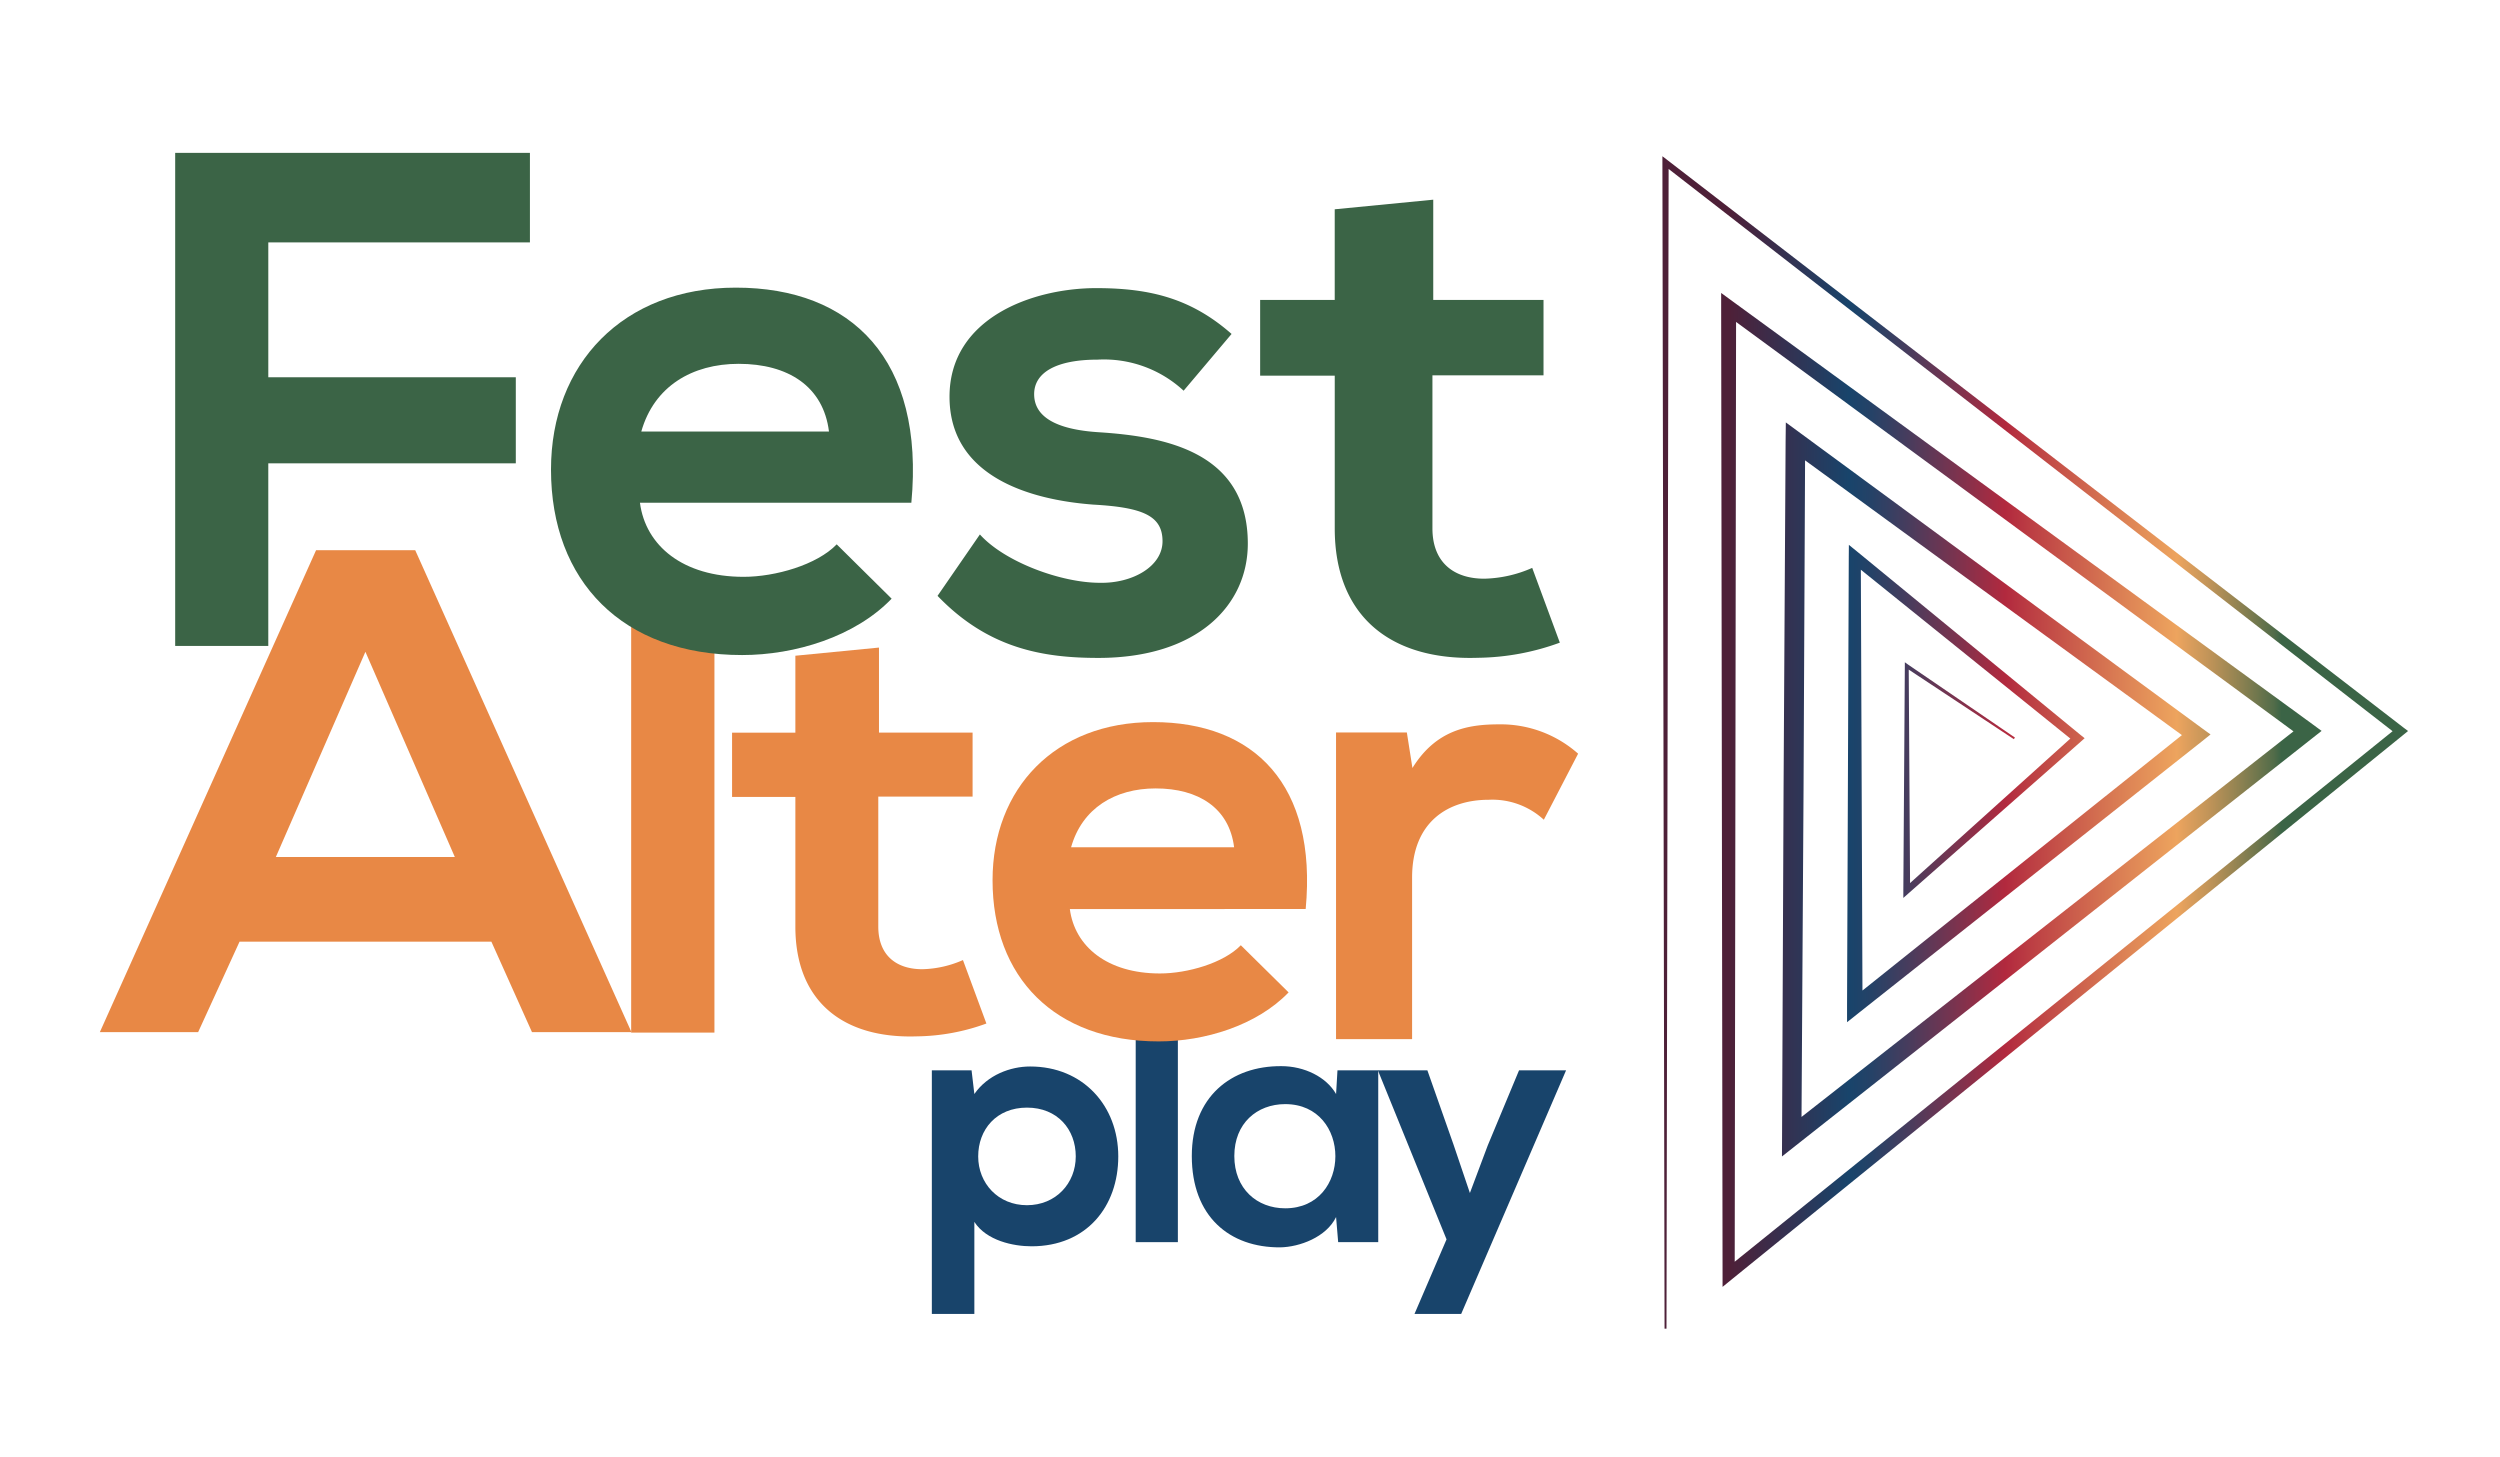 <svg xmlns="http://www.w3.org/2000/svg" xmlns:xlink="http://www.w3.org/1999/xlink" viewBox="0 0 3468.75 2021.16"><defs><style>.cls-1{fill:url(#Gradiente_sem_nome_4);}.cls-2{fill:#18446b;}.cls-3{fill:#e88845;}.cls-4{fill:#3b6446;}.cls-5{fill:none;}</style><linearGradient id="Gradiente_sem_nome_4" x1="2306.59" y1="1030.15" x2="3341.2" y2="1030.15" gradientUnits="userSpaceOnUse"><stop offset="0.09" stop-color="#4e2038"/><stop offset="0.17" stop-color="#333252"/><stop offset="0.25" stop-color="#18446b"/><stop offset="0.28" stop-color="#254267"/><stop offset="0.33" stop-color="#483c5d"/><stop offset="0.4" stop-color="#80324d"/><stop offset="0.46" stop-color="#b2293e"/><stop offset="0.49" stop-color="#bb3c43"/><stop offset="0.63" stop-color="#df8756"/><stop offset="0.69" stop-color="#eda45e"/><stop offset="0.7" stop-color="#e2a05d"/><stop offset="0.73" stop-color="#c49559"/><stop offset="0.77" stop-color="#948452"/><stop offset="0.82" stop-color="#526c49"/><stop offset="0.83" stop-color="#3b6446"/></linearGradient></defs><g id="Camada_2" data-name="Camada 2"><g id="Camada_1-2" data-name="Camada 1"><polygon class="cls-1" points="2309.57 1843.52 2306.59 225.58 2306.59 216.78 2313.59 222.15 3334.64 1009.36 3341.2 1014.28 3334.79 1019.5 2403.76 1774.37 2390.05 1785.54 2390.05 1768.11 2388.11 426.63 2388.11 406.51 2404.65 418.58 3208.86 1005.04 3221.23 1014.13 3209.3 1023.52 2494.37 1587.32 2472.47 1604.61 2472.61 1577.04 2474.7 1094.76 2477.53 612.48 2477.83 586.1 2499.29 601.89 3054.6 1009.96 3067.12 1019.05 3055.05 1028.73 2580.22 1404.46 2562.78 1418.32 2562.78 1396.26 2565.17 773.29 2565.32 756 2578.88 767.03 2886.64 1019.64 2892.45 1024.26 2886.94 1029.18 2648.78 1238.88 2640.88 1245.88 2640.88 1235.45 2642.96 923.96 2642.96 918.89 2647.14 921.88 2795.73 1023.37 2794.24 1025.61 2644.01 926.2 2648.33 923.96 2650.27 1235.45 2642.52 1232.17 2878.14 1019.79 2878.29 1029.33 2568.15 779.4 2581.86 773.29 2584.24 1396.26 2566.81 1388.21 3039.55 1010.25 3039.85 1029.03 2483.05 623.06 2504.66 612.48 2502.42 1094.91 2499.44 1577.19 2477.53 1567.06 3194.25 1005.34 3194.55 1023.82 2392.28 434.53 2408.83 426.63 2406.89 1768.11 2393.03 1761.85 3326.15 1009.36 3326.3 1019.64 2308.23 229 2315.23 225.58 2312.25 1843.52 2309.57 1843.52"/><path class="cls-2" d="M1292.93,1823.07v-338h55.12l3.87,32.88c18.37-26.6,50.29-38.2,77.36-38.2,73.5,0,122.33,54.63,122.33,124.75,0,69.62-44,124.74-120.39,124.74-25.15,0-62.38-7.73-79.3-33.84v127.65Zm199.69-218.55c0-37.24-25.14-67.7-67.69-67.7s-67.69,30.46-67.69,67.7,27.56,67.69,67.69,67.69S1492.62,1641.75,1492.62,1604.52Z"/><path class="cls-2" d="M1634.29,1385.48v338h-58.5v-338Z"/><path class="cls-2" d="M1855.74,1485.09h56.57v238.37h-55.6l-2.9-34.81c-13.54,28-50.77,41.58-77.36,42.06-70.6.49-122.82-43-122.82-126.68,0-82.2,54.64-125.23,124.27-124.75,31.91,0,62.37,15,75.91,38.69ZM1712.62,1604c0,45.45,31.43,72.53,70.59,72.53,92.84,0,92.84-144.57,0-144.57C1744.05,1532,1712.62,1558.58,1712.62,1604Z"/><path class="cls-2" d="M2172.93,1485.09l-145.54,338H1962.6l44.48-103.48-95.25-234.5h68.66l36.26,103,22.73,67.2,24.66-65.75,43.51-104.44Z"/><path class="cls-3" d="M681.78,1306.53H332.39l-57.46,125.53H138.55l300-668.64H576.12l300,668.64h-138ZM507,904.37,382.75,1189.06H631.06Z"/><path class="cls-3" d="M991.28,841.73v591H875.75v-591Z"/><path class="cls-3" d="M1219.59,898.5v118h129.87v88.79H1218.62v180.26c0,39.81,24.82,59.23,61.09,59.23a147.08,147.08,0,0,0,56.38-12.7l32.53,88.05a289.72,289.72,0,0,1-96.38,17.82c-102.17,3.41-168.67-48.24-168.67-152.3V1105.76h-87.83v-89.22h87.83V909.82Z"/><path class="cls-3" d="M1484.42,1261.35c6.76,51.9,51.91,89.33,124.95,89.33,38.28,0,88.48-14.48,112.28-39.14l66.28,65.42c-44.18,45.9-116.47,68-180.28,68-144.57,0-230.48-89.23-230.48-223.61,0-127.52,86.77-219.43,222.76-219.43,140.28,0,227.9,86.76,211.71,259.33Zm227.9-85.8c-6.75-54.38-49.33-81.62-108.85-81.62-56.09,0-102,27.24-117.33,81.62Z"/><path class="cls-3" d="M1952,1016.28l7.75,49.32c32.73-52.81,77-60.56,120-60.56a161.77,161.77,0,0,1,109.88,40.7l-47.57,91.66a105.46,105.46,0,0,0-76.39-27.72c-55.32,0-106.39,29.47-106.39,108.14v224H1853.75V1016.28Z"/><path class="cls-4" d="M1988.63,277.06V416.14h153V520.76H1987.5V733.15c0,46.9,29.24,69.79,72,69.79a173.31,173.31,0,0,0,66.43-15l38.33,103.74a340.89,340.89,0,0,1-113.56,21c-120.38,4-198.74-56.84-198.74-179.45v-212H1748.45V416.14h103.48V290.39Z"/><path class="cls-4" d="M243.06,896.27V212.09H735.27V336.32h-363V523.46H715.68v119.4H372.25V896.27Z"/><path class="cls-4" d="M887.93,697.59c7.78,59.7,59.7,102.76,143.81,102.76,44,0,101.83-16.63,129.19-45.07l76.2,75.39c-50.84,52.86-134.15,78.21-207.4,78.21-166.35,0-265.22-102.76-265.22-257.3,0-146.77,99.81-252.48,256.37-252.48,161,0,262.27,99.81,243.62,298.49Zm262.27-98.87c-7.78-62.65-56.75-93.91-125.3-93.91-64.53,0-117.38,31.26-135.09,93.91Z"/><path class="cls-4" d="M1642.27,542.11A162.59,162.59,0,0,0,1522.88,499c-56.75,0-88,17.58-88,47.9s28.31,49,90,52.85c90.95,5.91,206.46,26.83,206.46,154.55,0,85.18-69.49,158.56-207.4,158.56-76.33,0-152.67-12.74-223.1-86.12l58.76-85.19c34.21,38.1,112.56,67.08,166.35,67.08C1571,809.61,1613,786.13,1613,751s-26.83-47-95.92-50.84c-91-6.84-199.62-40.25-199.62-149.72S1433,399.77,1521,399.77c75.39,0,132.14,14.62,187.81,63.59Z"/><rect class="cls-5" width="3468.75" height="2021.16"/></g></g></svg>
